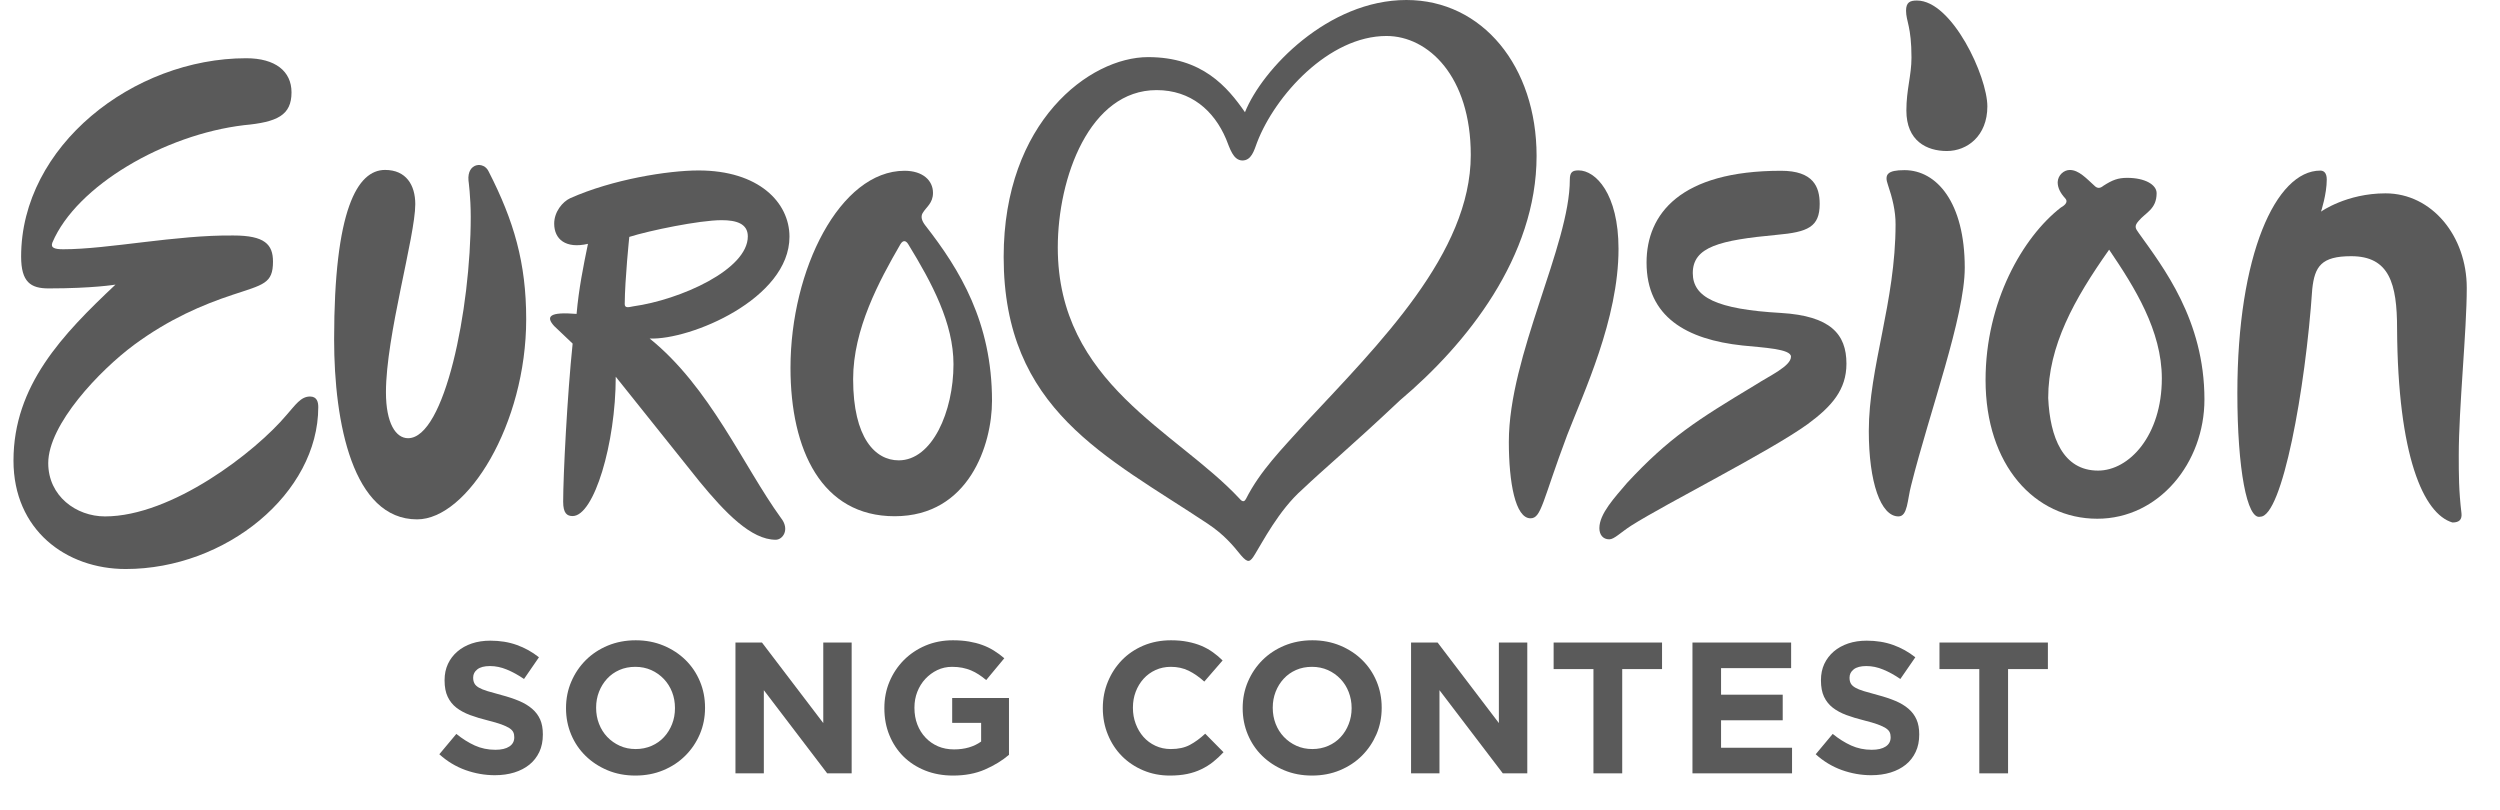<?xml version="1.0" encoding="UTF-8"?> <svg xmlns="http://www.w3.org/2000/svg" width="71" height="23" viewBox="0 0 71 23" fill="none"> <g style="mix-blend-mode:multiply"> <path d="M8.279 2.623C8.279 2.024 7.82 1.654 6.993 1.654C3.783 1.654 0.6 4.149 0.6 7.286C0.6 8.012 0.871 8.191 1.379 8.191C2.644 8.191 3.28 8.083 3.28 8.083C1.778 9.497 0.383 10.945 0.383 13.081C0.383 15.052 1.875 16.16 3.57 16.16C6.419 16.16 9.039 14.008 9.039 11.56C9.039 11.416 9.001 11.261 8.804 11.261C8.542 11.261 8.389 11.503 8.14 11.783C7.249 12.842 4.88 14.666 2.982 14.666C2.16 14.666 1.37 14.085 1.37 13.153C1.37 12.052 2.83 10.518 3.811 9.791C4.811 9.055 5.753 8.655 6.604 8.373C7.479 8.082 7.753 8.055 7.753 7.431C7.753 6.941 7.517 6.688 6.631 6.688C5.006 6.668 3.079 7.079 1.795 7.079C1.552 7.079 1.429 7.039 1.488 6.888C2.174 5.271 4.676 3.823 6.929 3.555C7.874 3.468 8.279 3.274 8.279 2.623Z" fill="#5A5A5A"></path> <path d="M9.489 9.641C9.489 5.949 10.149 4.826 10.936 4.826C11.534 4.826 11.794 5.256 11.794 5.799C11.794 6.711 10.961 9.539 10.961 11.139C10.961 12.023 11.241 12.445 11.589 12.445C12.63 12.445 13.369 8.78 13.369 6.158C13.369 5.593 13.305 5.127 13.305 5.127C13.259 4.62 13.745 4.569 13.881 4.877C14.594 6.273 14.944 7.462 14.944 9.064C14.944 12.048 13.275 14.75 11.845 14.75C10.02 14.75 9.489 12.012 9.489 9.641Z" fill="#5A5A5A"></path> <path d="M19.84 4.841C18.971 4.841 17.393 5.094 16.192 5.63C15.982 5.727 15.739 6.01 15.739 6.351C15.739 6.795 16.066 7.071 16.698 6.925C16.566 7.565 16.437 8.204 16.375 8.915C15.611 8.852 15.487 8.983 15.739 9.26L16.263 9.758C16.11 11.223 15.994 13.504 15.994 14.248C15.994 14.579 16.103 14.656 16.263 14.656C16.87 14.656 17.487 12.594 17.487 10.699L19.862 13.67C20.603 14.573 21.337 15.329 22.031 15.329C22.233 15.329 22.438 15.035 22.179 14.71C21.104 13.225 20.167 10.996 18.45 9.614C19.603 9.662 22.421 8.488 22.421 6.723C22.421 5.744 21.542 4.841 19.84 4.841ZM20.494 6.253C20.907 6.253 21.238 6.348 21.238 6.714C21.238 7.659 19.317 8.514 17.984 8.7C17.877 8.718 17.742 8.767 17.742 8.637C17.747 7.923 17.872 6.728 17.872 6.728C18.437 6.549 19.864 6.253 20.494 6.253Z" fill="#5A5A5A"></path> <path d="M25.69 4.85C23.856 4.85 22.45 7.658 22.45 10.447C22.45 12.784 23.337 14.661 25.407 14.661C27.525 14.661 28.173 12.618 28.173 11.384C28.173 9.157 27.265 7.664 26.277 6.4C26.174 6.267 26.147 6.152 26.201 6.055C26.301 5.881 26.497 5.776 26.497 5.477C26.497 5.125 26.206 4.85 25.69 4.85ZM25.685 6.849C25.723 6.85 25.761 6.882 25.793 6.934C26.478 8.052 27.079 9.186 27.079 10.345C27.079 11.687 26.476 13.074 25.524 13.074C24.86 13.074 24.229 12.445 24.229 10.766C24.229 9.351 24.965 7.983 25.573 6.934C25.608 6.876 25.648 6.847 25.685 6.849Z" fill="#5A5A5A"></path> <path d="M39.942 0C37.719 0 35.85 1.961 35.357 3.187C34.856 2.465 34.142 1.622 32.605 1.622C30.949 1.622 28.504 3.456 28.504 7.297C28.504 11.642 31.424 12.962 34.295 14.871C34.757 15.178 35.005 15.474 35.249 15.776C35.443 15.999 35.503 15.972 35.644 15.736C35.838 15.429 36.317 14.488 36.988 13.899C37.601 13.315 38.376 12.674 39.763 11.366C41.656 9.769 43.639 7.289 43.639 4.428C43.639 1.888 42.102 0 39.942 0ZM39.377 1.022C40.561 1.022 41.77 2.167 41.77 4.401C41.77 7.189 39.177 9.757 37.073 12.012C36.395 12.765 35.791 13.368 35.384 14.172C35.349 14.234 35.299 14.278 35.204 14.163C33.406 12.232 30.041 10.892 30.041 7.028C30.041 5.04 30.946 2.559 32.847 2.559C33.821 2.559 34.477 3.141 34.819 3.944C34.93 4.214 35.017 4.549 35.281 4.558C35.538 4.558 35.612 4.289 35.702 4.043C36.212 2.715 37.736 1.022 39.377 1.022Z" fill="#5A5A5A"></path> <path d="M42.851 12.547C42.851 13.704 43.035 14.72 43.467 14.72C43.777 14.72 43.802 14.236 44.508 12.356C44.968 11.166 45.966 9.068 45.966 7.069C45.966 5.496 45.312 4.839 44.833 4.839C44.662 4.839 44.583 4.884 44.583 5.101C44.583 6.963 42.851 10.096 42.851 12.547Z" fill="#5A5A5A"></path> <path d="M46.762 7.457C46.762 6.08 47.716 4.85 50.583 4.85C51.503 4.85 51.679 5.311 51.679 5.791C51.679 6.446 51.346 6.591 50.456 6.67C48.848 6.821 48.075 7.006 48.075 7.756C48.075 8.439 48.741 8.784 50.583 8.888C51.98 8.973 52.439 9.484 52.439 10.328C52.439 11.066 52.026 11.54 51.334 12.048C50.25 12.828 47.34 14.286 46.327 14.928C46.02 15.126 45.845 15.317 45.702 15.317C45.525 15.317 45.422 15.186 45.422 15C45.422 14.588 45.86 14.127 46.209 13.714C47.398 12.434 48.175 11.942 49.855 10.93C50.254 10.672 50.864 10.399 50.864 10.129C50.864 9.907 50.078 9.873 49.487 9.812C47.9 9.642 46.762 9.002 46.762 7.457Z" fill="#5A5A5A"></path> <path d="M53.074 12.239C53.074 10.431 53.834 8.578 53.834 6.371C53.837 5.997 53.742 5.616 53.617 5.249C53.512 4.956 53.599 4.832 54.088 4.832C55.002 4.832 55.799 5.75 55.799 7.603C55.799 8.993 54.799 11.697 54.278 13.778C54.166 14.192 54.182 14.666 53.916 14.666C53.413 14.666 53.074 13.697 53.074 12.239Z" fill="#5A5A5A"></path> <path d="M15.417 20.864V20.853C15.417 20.691 15.392 20.551 15.341 20.434C15.289 20.317 15.213 20.216 15.112 20.129C15.011 20.042 14.888 19.968 14.741 19.906C14.594 19.844 14.427 19.789 14.239 19.739C14.08 19.697 13.948 19.659 13.844 19.628C13.74 19.596 13.657 19.562 13.597 19.527C13.537 19.491 13.495 19.452 13.473 19.407C13.45 19.363 13.438 19.311 13.438 19.251V19.24C13.438 19.148 13.478 19.071 13.557 19.009C13.637 18.947 13.756 18.916 13.916 18.916C14.075 18.916 14.234 18.949 14.393 19.015C14.552 19.08 14.715 19.169 14.882 19.283L15.306 18.667C15.115 18.515 14.905 18.398 14.677 18.317C14.449 18.235 14.199 18.195 13.926 18.195C13.735 18.195 13.56 18.221 13.401 18.274C13.242 18.328 13.105 18.404 12.99 18.503C12.875 18.602 12.785 18.719 12.722 18.855C12.658 18.992 12.626 19.145 12.626 19.314V19.325C12.626 19.509 12.655 19.663 12.714 19.787C12.772 19.911 12.854 20.014 12.96 20.097C13.067 20.18 13.196 20.25 13.348 20.307C13.5 20.363 13.67 20.415 13.857 20.461C14.013 20.5 14.139 20.537 14.237 20.572C14.334 20.608 14.41 20.643 14.465 20.678C14.52 20.714 14.557 20.752 14.576 20.792C14.596 20.833 14.605 20.88 14.605 20.933V20.944C14.605 21.053 14.559 21.139 14.465 21.201C14.371 21.263 14.239 21.294 14.069 21.294C13.857 21.294 13.662 21.253 13.483 21.172C13.304 21.09 13.13 20.981 12.96 20.843L12.477 21.421C12.7 21.623 12.948 21.772 13.22 21.87C13.493 21.967 13.771 22.016 14.054 22.016C14.255 22.016 14.439 21.99 14.605 21.939C14.772 21.887 14.915 21.813 15.035 21.716C15.156 21.618 15.249 21.498 15.317 21.355C15.384 21.212 15.417 21.048 15.417 20.864Z" fill="#5A5A5A"></path> <path d="M20.023 20.105V20.095C20.023 19.829 19.975 19.581 19.877 19.349C19.78 19.117 19.644 18.916 19.469 18.744C19.294 18.572 19.086 18.436 18.845 18.335C18.605 18.235 18.341 18.184 18.055 18.184C17.768 18.184 17.503 18.235 17.261 18.335C17.019 18.436 16.81 18.574 16.635 18.749C16.46 18.924 16.323 19.128 16.224 19.36C16.125 19.591 16.075 19.84 16.075 20.105V20.116C16.075 20.381 16.124 20.63 16.221 20.861C16.318 21.093 16.455 21.295 16.63 21.466C16.805 21.638 17.013 21.774 17.253 21.875C17.494 21.976 17.757 22.026 18.044 22.026C18.331 22.026 18.595 21.976 18.837 21.875C19.08 21.774 19.288 21.636 19.463 21.461C19.639 21.286 19.776 21.082 19.875 20.851C19.974 20.619 20.023 20.37 20.023 20.105ZM19.169 20.116C19.169 20.275 19.142 20.424 19.087 20.564C19.032 20.704 18.956 20.827 18.858 20.933C18.761 21.039 18.643 21.122 18.506 21.182C18.368 21.242 18.217 21.273 18.055 21.273C17.888 21.273 17.737 21.242 17.601 21.18C17.465 21.118 17.346 21.034 17.245 20.928C17.144 20.822 17.067 20.698 17.012 20.556C16.957 20.415 16.93 20.264 16.93 20.105V20.095C16.93 19.935 16.957 19.786 17.012 19.646C17.067 19.506 17.143 19.383 17.24 19.277C17.337 19.171 17.454 19.088 17.59 19.028C17.727 18.968 17.878 18.938 18.044 18.938C18.207 18.938 18.357 18.969 18.495 19.03C18.633 19.092 18.752 19.177 18.853 19.283C18.954 19.389 19.032 19.513 19.087 19.654C19.142 19.796 19.169 19.946 19.169 20.105V20.116Z" fill="#5A5A5A"></path> <path d="M24.187 21.963V18.248H23.381V20.535L21.64 18.248H20.887V21.963H21.693V19.601L23.492 21.963H24.187Z" fill="#5A5A5A"></path> <path d="M28.655 21.437V19.824H27.042V20.53H27.864V21.06C27.656 21.209 27.399 21.283 27.095 21.283C26.928 21.283 26.777 21.254 26.641 21.196C26.505 21.137 26.386 21.055 26.286 20.949C26.185 20.843 26.107 20.718 26.052 20.575C25.997 20.431 25.97 20.275 25.97 20.105V20.095C25.97 19.935 25.997 19.786 26.052 19.646C26.107 19.506 26.183 19.384 26.28 19.28C26.378 19.176 26.491 19.092 26.62 19.03C26.749 18.969 26.888 18.938 27.037 18.938C27.143 18.938 27.24 18.947 27.328 18.964C27.417 18.982 27.499 19.007 27.575 19.038C27.651 19.07 27.724 19.109 27.795 19.155C27.866 19.201 27.937 19.254 28.008 19.314L28.522 18.694C28.427 18.612 28.328 18.54 28.225 18.476C28.122 18.412 28.013 18.359 27.896 18.317C27.779 18.274 27.653 18.242 27.517 18.219C27.381 18.196 27.229 18.184 27.063 18.184C26.78 18.184 26.52 18.235 26.283 18.335C26.046 18.436 25.841 18.574 25.667 18.749C25.494 18.924 25.359 19.128 25.261 19.36C25.164 19.591 25.116 19.84 25.116 20.105V20.116C25.116 20.392 25.163 20.646 25.259 20.88C25.354 21.113 25.488 21.315 25.659 21.485C25.831 21.655 26.036 21.787 26.275 21.883C26.514 21.978 26.778 22.026 27.068 22.026C27.408 22.026 27.709 21.969 27.973 21.854C28.237 21.739 28.464 21.6 28.655 21.437Z" fill="#5A5A5A"></path> <path d="M34.748 21.363L34.228 20.837C34.083 20.972 33.937 21.078 33.791 21.156C33.644 21.234 33.464 21.273 33.252 21.273C33.093 21.273 32.947 21.242 32.814 21.18C32.681 21.118 32.568 21.034 32.474 20.928C32.381 20.822 32.307 20.698 32.254 20.556C32.201 20.415 32.175 20.264 32.175 20.105V20.095C32.175 19.935 32.201 19.786 32.254 19.646C32.307 19.506 32.382 19.383 32.477 19.277C32.573 19.171 32.687 19.088 32.819 19.028C32.952 18.968 33.096 18.938 33.252 18.938C33.439 18.938 33.608 18.975 33.759 19.049C33.909 19.123 34.057 19.226 34.202 19.357L34.722 18.757C34.637 18.672 34.545 18.595 34.446 18.524C34.347 18.453 34.239 18.393 34.122 18.343C34.005 18.294 33.876 18.255 33.732 18.227C33.589 18.198 33.431 18.184 33.257 18.184C32.971 18.184 32.709 18.235 32.472 18.335C32.235 18.436 32.031 18.574 31.861 18.749C31.692 18.924 31.559 19.128 31.464 19.36C31.368 19.591 31.32 19.84 31.32 20.105V20.116C31.32 20.381 31.368 20.631 31.464 20.864C31.559 21.098 31.692 21.3 31.861 21.472C32.031 21.643 32.233 21.779 32.467 21.878C32.7 21.977 32.953 22.026 33.225 22.026C33.406 22.026 33.569 22.011 33.714 21.981C33.859 21.951 33.992 21.907 34.114 21.848C34.236 21.79 34.349 21.72 34.451 21.639C34.554 21.557 34.653 21.465 34.748 21.363Z" fill="#5A5A5A"></path> <path d="M39.24 20.105V20.095C39.24 19.829 39.191 19.581 39.094 19.349C38.997 19.117 38.861 18.916 38.686 18.744C38.511 18.572 38.303 18.436 38.062 18.335C37.821 18.235 37.558 18.184 37.271 18.184C36.985 18.184 36.72 18.235 36.478 18.335C36.236 18.436 36.027 18.574 35.852 18.749C35.677 18.924 35.54 19.128 35.441 19.36C35.342 19.591 35.292 19.84 35.292 20.105V20.116C35.292 20.381 35.341 20.63 35.438 20.861C35.535 21.093 35.671 21.295 35.846 21.466C36.022 21.638 36.23 21.774 36.47 21.875C36.711 21.976 36.974 22.026 37.261 22.026C37.547 22.026 37.812 21.976 38.054 21.875C38.296 21.774 38.505 21.636 38.68 21.461C38.855 21.286 38.992 21.082 39.092 20.851C39.191 20.619 39.24 20.37 39.24 20.105ZM38.386 20.116C38.386 20.275 38.358 20.424 38.303 20.564C38.249 20.704 38.173 20.827 38.075 20.933C37.978 21.039 37.86 21.122 37.722 21.182C37.584 21.242 37.434 21.273 37.271 21.273C37.105 21.273 36.954 21.242 36.818 21.18C36.681 21.118 36.563 21.034 36.462 20.928C36.361 20.822 36.283 20.698 36.228 20.556C36.174 20.415 36.146 20.264 36.146 20.105V20.095C36.146 19.935 36.174 19.786 36.228 19.646C36.283 19.506 36.359 19.383 36.457 19.277C36.554 19.171 36.671 19.088 36.807 19.028C36.943 18.968 37.094 18.938 37.261 18.938C37.423 18.938 37.574 18.969 37.712 19.03C37.85 19.092 37.969 19.177 38.07 19.283C38.171 19.389 38.249 19.513 38.303 19.654C38.358 19.796 38.386 19.946 38.386 20.105V20.116Z" fill="#5A5A5A"></path> <path d="M43.375 21.963V18.248H42.568V20.535L40.828 18.248H40.074V21.963H40.881V19.601L42.68 21.963H43.375Z" fill="#5A5A5A"></path> <path d="M47.202 19.002V18.248H44.123V19.002H45.254V21.963H46.071V19.002H47.202Z" fill="#5A5A5A"></path> <path d="M50.894 21.963V21.236H48.878V20.456H50.629V19.729H48.878V18.975H50.868V18.248H48.066V21.963H50.894Z" fill="#5A5A5A"></path> <path d="M54.506 20.864V20.853C54.506 20.691 54.481 20.551 54.429 20.434C54.378 20.317 54.302 20.216 54.201 20.129C54.1 20.042 53.977 19.968 53.83 19.906C53.683 19.844 53.516 19.789 53.328 19.739C53.169 19.697 53.037 19.659 52.933 19.628C52.828 19.596 52.746 19.562 52.686 19.527C52.626 19.491 52.584 19.452 52.561 19.407C52.538 19.363 52.527 19.311 52.527 19.251V19.24C52.527 19.148 52.567 19.071 52.646 19.009C52.726 18.947 52.845 18.916 53.005 18.916C53.164 18.916 53.323 18.949 53.482 19.015C53.641 19.08 53.804 19.169 53.97 19.283L54.395 18.667C54.204 18.515 53.994 18.398 53.766 18.317C53.538 18.235 53.287 18.195 53.015 18.195C52.824 18.195 52.649 18.221 52.49 18.274C52.331 18.328 52.194 18.404 52.078 18.503C51.964 18.602 51.874 18.719 51.81 18.855C51.747 18.992 51.715 19.145 51.715 19.314V19.325C51.715 19.509 51.744 19.663 51.802 19.787C51.861 19.911 51.943 20.014 52.049 20.097C52.155 20.18 52.285 20.25 52.437 20.307C52.589 20.363 52.759 20.415 52.946 20.461C53.102 20.5 53.228 20.537 53.325 20.572C53.423 20.608 53.499 20.643 53.554 20.678C53.608 20.714 53.646 20.752 53.665 20.792C53.685 20.833 53.694 20.88 53.694 20.933V20.944C53.694 21.053 53.648 21.139 53.554 21.201C53.46 21.263 53.328 21.294 53.158 21.294C52.946 21.294 52.751 21.253 52.572 21.172C52.393 21.09 52.219 20.981 52.049 20.843L51.566 21.421C51.789 21.623 52.037 21.772 52.309 21.87C52.582 21.967 52.859 22.016 53.142 22.016C53.344 22.016 53.528 21.99 53.694 21.939C53.861 21.887 54.004 21.813 54.124 21.716C54.245 21.618 54.338 21.498 54.405 21.355C54.473 21.212 54.506 21.048 54.506 20.864Z" fill="#5A5A5A"></path> <path d="M58.16 19.002V18.248H55.081V19.002H56.212V21.963H57.029V19.002H58.16Z" fill="#5A5A5A"></path> <path d="M54.141 3.139C54.141 2.54 54.286 2.147 54.286 1.635C54.286 0.753 54.132 0.604 54.132 0.304C54.132 0.064 54.245 0.015 54.44 0.015C55.441 0.015 56.441 2.173 56.441 3.021C56.441 3.859 55.87 4.289 55.291 4.289C54.716 4.289 54.141 4.001 54.141 3.139Z" fill="#5A5A5A"></path> <path d="M58.783 4.827C58.615 4.827 58.447 4.972 58.438 5.172C58.438 5.334 58.512 5.48 58.653 5.634C58.733 5.721 58.674 5.813 58.528 5.894C57.445 6.735 56.39 8.573 56.39 10.793C56.39 13.21 57.785 14.732 59.563 14.732C61.314 14.732 62.606 13.145 62.606 11.344C62.606 9.088 61.436 7.592 60.742 6.62C60.64 6.481 60.608 6.42 60.737 6.275C60.929 6.039 61.248 5.945 61.248 5.486C61.248 5.246 60.919 5.051 60.414 5.051C60.151 5.051 59.996 5.11 59.738 5.275C59.638 5.358 59.559 5.356 59.473 5.266C59.261 5.075 59.039 4.827 58.783 4.827ZM59.899 7.091C60.621 8.156 61.396 9.388 61.396 10.748C61.396 12.367 60.47 13.365 59.585 13.365C58.591 13.365 58.22 12.424 58.169 11.303C58.169 9.822 58.907 8.495 59.899 7.091Z" fill="#5A5A5A"></path> <path d="M63.541 11.164C63.541 7.237 64.632 4.845 65.897 4.845C65.985 4.845 66.08 4.895 66.08 5.099C66.08 5.513 65.917 6.01 65.917 6.01C65.917 6.01 66.641 5.491 67.748 5.491C69.071 5.491 70.056 6.71 70.056 8.174C70.056 9.399 69.829 11.577 69.829 12.919C69.829 13.477 69.829 13.941 69.906 14.577C69.924 14.749 69.85 14.839 69.65 14.839C68.825 14.594 68.098 12.949 68.077 9.336C68.077 8.053 67.858 7.276 66.773 7.276C65.926 7.276 65.737 7.566 65.668 8.209C65.475 11.054 64.815 14.674 64.193 14.674C63.817 14.775 63.541 13.322 63.541 11.164Z" fill="#5A5A5A"></path> </g> </svg> 